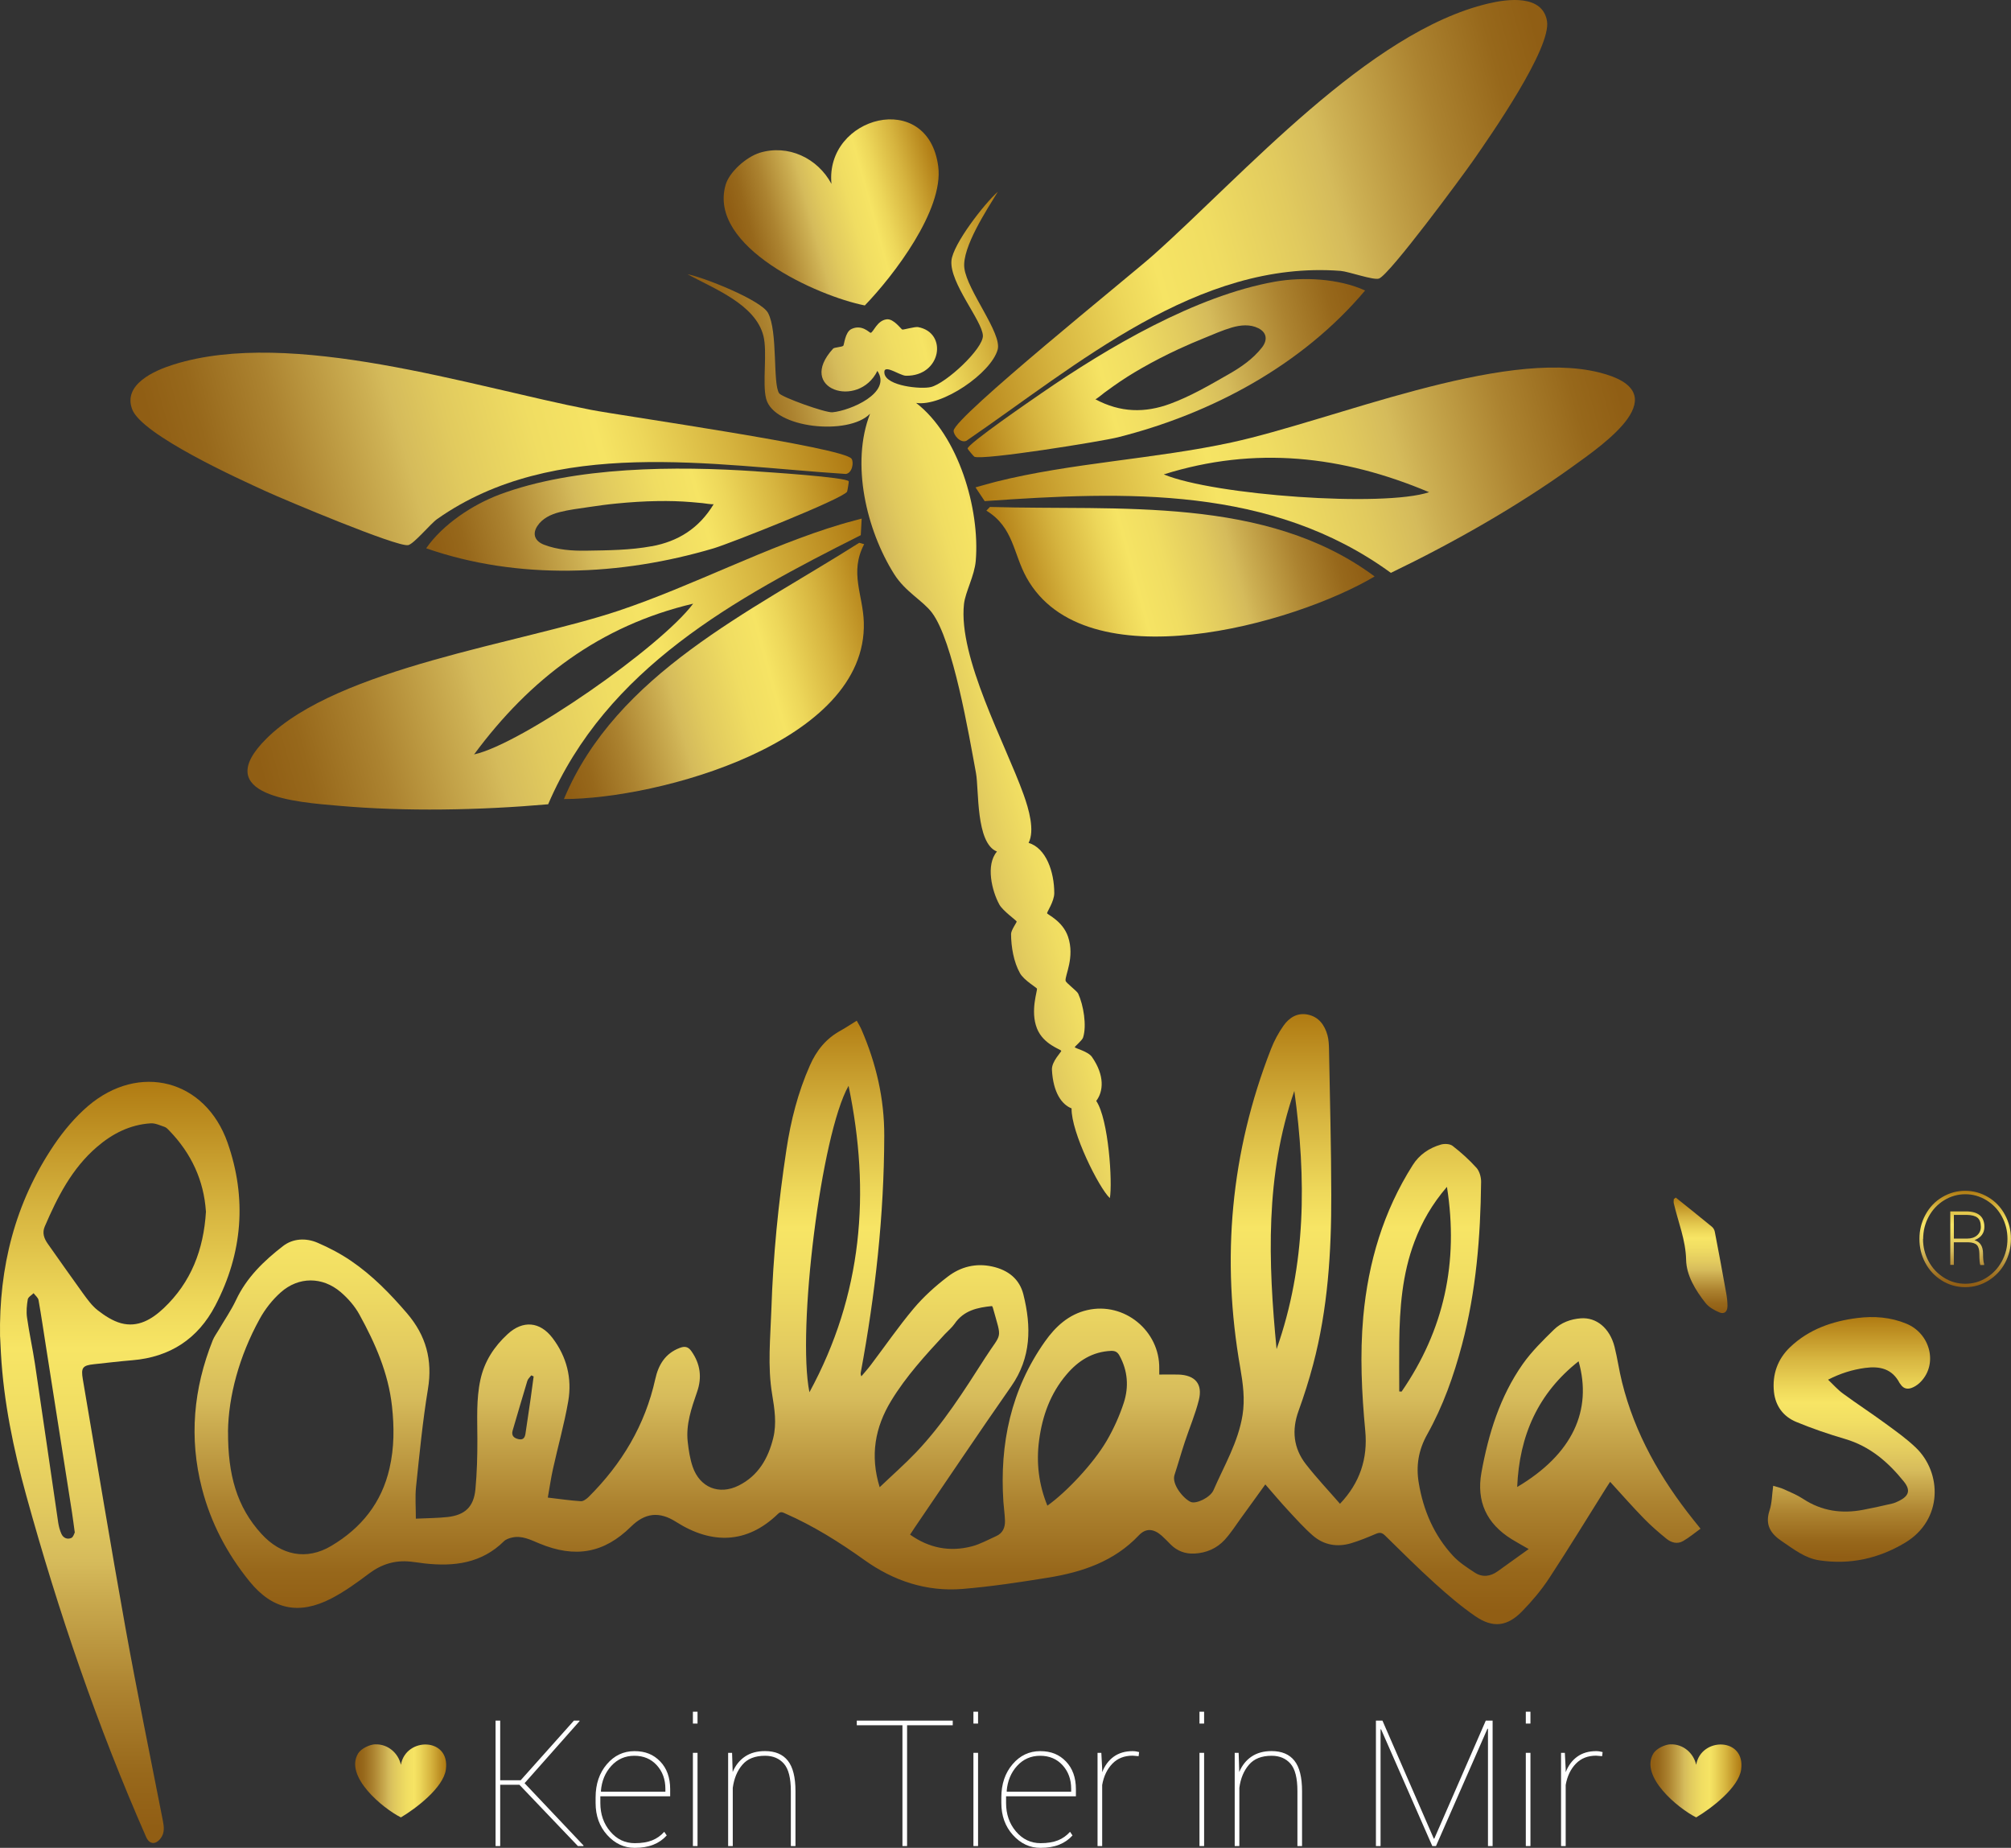 <?xml version="1.0" encoding="UTF-8"?><svg id="Ebene_1" xmlns="http://www.w3.org/2000/svg" xmlns:xlink="http://www.w3.org/1999/xlink" viewBox="0 0 403.45 370.66"><rect x="0" y="0" width="403.45" height="370.66" fill="#333333" stroke="none"/><defs><style>.cls-1{fill:url(#Unbenannter_Verlauf_5);}.cls-2{fill:url(#Neues_Verlaufsfeld_2-2);}.cls-3{fill:url(#Neues_Verlaufsfeld_2-5);}.cls-4{fill:url(#Neues_Verlaufsfeld_2-4);}.cls-5{fill:url(#Neues_Verlaufsfeld_2-6);}.cls-6{fill:url(#Neues_Verlaufsfeld_2-3);}.cls-7{fill:url(#Neues_Verlaufsfeld_3-2);}.cls-8{fill:url(#Neues_Verlaufsfeld_3-5);}.cls-9{fill:url(#Neues_Verlaufsfeld_3-6);}.cls-10{fill:url(#Neues_Verlaufsfeld_3-3);}.cls-11{fill:url(#Neues_Verlaufsfeld_3-4);}.cls-12{fill:#fff;}.cls-13{fill:url(#Unbenannter_Verlauf_5-2);}.cls-14{fill:url(#Unbenannter_Verlauf_5-5);}.cls-15{fill:url(#Unbenannter_Verlauf_5-3);}.cls-16{fill:url(#Unbenannter_Verlauf_5-4);}.cls-17{fill:url(#Neues_Verlaufsfeld_2);}.cls-18{fill:url(#Neues_Verlaufsfeld_3);}</style><linearGradient id="Neues_Verlaufsfeld_3" x1="190.02" y1="19.61" x2="233.73" y2="19.61" gradientTransform="translate(-40.76 81.54) rotate(-15.35)" gradientUnits="userSpaceOnUse"><stop offset=".02" stop-color="#905e14"/><stop offset=".09" stop-color="#97681b"/><stop offset=".2" stop-color="#ac8330"/><stop offset=".34" stop-color="#cdb053"/><stop offset=".37" stop-color="#d5bb5b"/><stop offset=".44" stop-color="#e1ca5e"/><stop offset=".56" stop-color="#f0dd62"/><stop offset=".65" stop-color="#f6e464"/><stop offset=".71" stop-color="#edd75a"/><stop offset=".83" stop-color="#d6b43f"/><stop offset=".99" stop-color="#b17d15"/><stop offset="1" stop-color="#af7912"/></linearGradient><linearGradient id="Neues_Verlaufsfeld_3-2" x1="64.7" y1="40.31" x2="201.34" y2="40.31" xlink:href="#Neues_Verlaufsfeld_3"/><linearGradient id="Neues_Verlaufsfeld_3-3" x1="127.57" y1="101.08" x2="199.18" y2="101.08" xlink:href="#Neues_Verlaufsfeld_3"/><linearGradient id="Neues_Verlaufsfeld_3-4" x1="179.35" y1="122.29" x2="243.76" y2="122.29" xlink:href="#Neues_Verlaufsfeld_3"/><linearGradient id="Neues_Verlaufsfeld_3-5" x1="67.71" y1="97.53" x2="200.06" y2="97.53" xlink:href="#Neues_Verlaufsfeld_3"/><linearGradient id="Neues_Verlaufsfeld_3-6" x1="114.23" y1="65.13" x2="199.53" y2="65.13" xlink:href="#Neues_Verlaufsfeld_3"/><linearGradient id="Neues_Verlaufsfeld_2" x1="233.14" y1="40.31" x2="369.77" y2="40.31" gradientTransform="translate(530.34 -75.24) rotate(164.65) scale(1 -1)" gradientUnits="userSpaceOnUse"><stop offset=".02" stop-color="#905e14"/><stop offset=".09" stop-color="#97681b"/><stop offset=".2" stop-color="#ac8330"/><stop offset=".34" stop-color="#cdb053"/><stop offset=".37" stop-color="#d5bb5b"/><stop offset=".44" stop-color="#e1ca5e"/><stop offset=".56" stop-color="#f0dd62"/><stop offset=".65" stop-color="#f6e464"/><stop offset=".71" stop-color="#edd75a"/><stop offset=".83" stop-color="#d6b43f"/><stop offset=".99" stop-color="#b17d15"/><stop offset="1" stop-color="#af7912"/></linearGradient><linearGradient id="Neues_Verlaufsfeld_2-2" x1="296.01" y1="101.08" x2="367.62" y2="101.08" xlink:href="#Neues_Verlaufsfeld_2"/><linearGradient id="Neues_Verlaufsfeld_2-3" x1="236.15" y1="97.53" x2="368.49" y2="97.53" xlink:href="#Neues_Verlaufsfeld_2"/><linearGradient id="Neues_Verlaufsfeld_2-4" x1="282.67" y1="65.13" x2="367.97" y2="65.13" xlink:href="#Neues_Verlaufsfeld_2"/><linearGradient id="Unbenannter_Verlauf_5" x1="190.09" y1="205.07" x2="190.09" y2="327.47" gradientTransform="translate(0 530.88) scale(1 -1)" gradientUnits="userSpaceOnUse"><stop offset=".02" stop-color="#915e14"/><stop offset=".09" stop-color="#98681b"/><stop offset=".2" stop-color="#ad8330"/><stop offset=".34" stop-color="#ceb053"/><stop offset=".37" stop-color="#d6bb5b"/><stop offset=".45" stop-color="#e3cb5f"/><stop offset=".57" stop-color="#f1de63"/><stop offset=".65" stop-color="#f7e565"/><stop offset=".71" stop-color="#eed85a"/><stop offset=".83" stop-color="#d7b540"/><stop offset=".99" stop-color="#b27e15"/><stop offset="1" stop-color="#b07a12"/></linearGradient><linearGradient id="Unbenannter_Verlauf_5-2" x1="24.03" y1="161.19" x2="24.03" y2="313.88" xlink:href="#Unbenannter_Verlauf_5"/><linearGradient id="Unbenannter_Verlauf_5-3" x1="371.42" y1="217.61" x2="371.42" y2="266.69" xlink:href="#Unbenannter_Verlauf_5"/><linearGradient id="Unbenannter_Verlauf_5-4" x1="341.17" y1="267.49" x2="341.17" y2="290.68" xlink:href="#Unbenannter_Verlauf_5"/><linearGradient id="Unbenannter_Verlauf_5-5" x1="394.27" y1="272.67" x2="394.27" y2="292.01" xlink:href="#Unbenannter_Verlauf_5"/><linearGradient id="Neues_Verlaufsfeld_2-5" x1="71.25" y1="357.23" x2="89.51" y2="357.23" gradientTransform="matrix(1,0,0,1,0,0)" xlink:href="#Neues_Verlaufsfeld_2"/><linearGradient id="Neues_Verlaufsfeld_2-6" x1="331.11" y1="357.23" x2="349.37" y2="357.23" gradientTransform="matrix(1,0,0,1,0,0)" xlink:href="#Neues_Verlaufsfeld_2"/></defs><path class="cls-18" d="M152.36,30.66c5.73-1.77,11.68,1.04,14.45,6.23-1.34-13.57,19.38-19.1,21.42-3.51,1.14,8.74-8.96,21.91-14.73,27.89-9.56-1.9-31.49-11.76-27.93-24.18.76-2.64,4.19-5.61,6.79-6.42Z"/><path class="cls-7" d="M118.46,82.19c-23.82-4.62-60.05-16.5-83.66-9.06-3.82,1.2-10.2,3.98-8.27,9,1.98,5.14,21.39,13.95,26.91,16.46,3.66,1.67,26.14,11.14,28.43,10.76,1.13-.19,4.51-4.31,5.84-5.24,23.51-16.54,55.16-10.77,81.97-9.04,1.3-.15,1.66-2.33,1.16-3.05-1.56-2.28-46.13-8.61-52.39-9.83Z"/><path class="cls-10" d="M113.14,160.28c18.8,0,60.88-11.3,60.16-35.45-.16-5.54-2.92-9.99.07-15.67l-.99-.28c-21.78,13.83-48.73,26.23-59.24,51.39Z"/><path class="cls-11" d="M200.15,70.14c.92-3.29-6.11-11.81-6.68-16.37-.51-4.11,4.59-11.82,6.72-15.31-2.68,2.36-9.03,10.53-9.31,13.84-.37,4.5,6.16,12,6.31,15.01.13,2.6-7.42,9.62-10.45,10.33-1.99.47-8.88-.19-9.3-2.72-.36-2.15,3.02.43,4.31.45,7.11.12,8.47-8.67,2.42-9.76-.59-.11-2.91.55-3.14.5-.25-.06-1.71-2.2-3.11-2.06-1.97.2-2.71,2.67-3.26,2.71-.21.02-1.72-1.78-3.85-.76-1.29.62-1.44,3.18-1.63,3.36-.27.26-1.81.31-2.03.56-7.5,8.16,5.07,12.2,8.87,4.48,2.97,4.4-5.42,7.97-9.01,8.3-1.42.13-10.14-3.02-10.69-3.8-1.33-1.89-.23-12.41-2.24-16.13-1.39-2.57-12.89-7.15-16.15-7.76,5.21,2.86,13.63,6.01,15.23,12.38.82,3.28-.26,9.5.54,12.59,1.56,6,16.56,7.44,20.85,3.01-3.89,9.98-.74,23.31,4.83,32.16,2.24,3.57,5.76,5.32,7.59,7.75,4.25,5.63,7.41,24.5,8.83,32.16.62,3.32-.07,14.08,4.21,15.75-2.3,2.69-1.01,7.91.48,10.63.7,1.28,3.42,3.18,3.48,3.41.04.13-1.14,1.75-1.13,2.5.01,2.56.52,5.63,1.8,7.88.79,1.4,3.31,2.86,3.39,3.07.15.38-1.39,4.47.01,8,1.29,3.23,4.77,4.16,4.87,4.49.06.2-1.96,2.13-1.87,3.79.24,4.6,1.98,6.98,3.94,7.75-.1,4.78,5.49,15.96,7.68,18,.56-3.11-.25-15.83-2.73-19.5,1.44-1.88,1.74-5.08-.86-8.82-.78-1.13-3.43-1.73-3.45-1.96-.01-.13,1.48-1.36,1.66-1.91.79-2.41.08-6.55-.97-8.83-.26-.56-2.46-2.15-2.53-2.58-.17-1.05,1.91-4.71.48-8.87-1.07-3.11-4.08-4.37-4.19-4.67-.08-.2,1.44-2.37,1.44-4.04,0-4.24-1.62-9.02-5.15-10.08,1.27-2.49.07-6.71-1.01-9.71-3.62-10.13-13.15-27.49-11.95-38.22.27-2.41,2.1-5.6,2.36-8.66.86-10.4-3.46-25.11-11.97-31.66,5.23.8,15.05-5.99,16.36-10.68Z"/><path class="cls-8" d="M168.8,105.14c-14.88,4.43-29.84,12.4-44.74,17.38-19.52,6.52-56.18,11.4-70.52,25.55-11.85,11.69,6.44,12.86,14.28,13.55,13.61,1.21,28.53.9,42.15-.29,11.7-27.28,37.41-41.26,62.72-53.98l.18-3.33c-1.35.39-2.72.71-4.06,1.12ZM95.11,151.33c11.2-15.16,25.27-25.84,43.95-30.24-6.53,8.74-34.51,28.2-43.95,30.24Z"/><path class="cls-9" d="M151.7,94.54c-16-1.08-36.38-1-51.5,4.67-5.4,2.03-11.38,5.98-14.7,10.77,18.44,6.43,39.04,5.54,57.7,0,3.2-.95,25.63-9.81,26.74-11.34.06-.09.38-2,.34-2.09-.43-.83-16.46-1.86-18.57-2ZM130.73,109.57c-4.28.79-8.71.82-13.06.89-2.89.05-5.84-.16-8.54-1.2-1.74-.68-2.41-2.05-1.35-3.71,1.01-1.57,2.73-2.37,4.48-2.82,1.91-.49,3.86-.72,5.81-1.01s3.75-.54,5.63-.72c2.73-.27,5.49-.45,8.23-.49,2.27-.04,4.54.02,6.8.21.74.06,1.47.13,2.21.2.24.02,2.16.34,2.25.19-2.96,4.91-7.17,7.49-12.45,8.47Z"/><path class="cls-17" d="M231.34,51.2c18.12-16.13,43.21-44.85,67.31-50.51,3.9-.92,10.8-1.79,11.71,3.52.92,5.43-11.27,22.91-14.73,27.89-2.3,3.3-16.79,22.93-18.96,23.77-1.07.41-6.08-1.4-7.7-1.53-28.66-2.22-52.93,18.91-75.09,34.08-1.19.53-2.61-1.16-2.56-2.03.18-2.76,35.27-30.96,40.03-35.2Z"/><path class="cls-2" d="M275.78,115.63c-16.16,9.6-58.11,21.37-69.83.24-2.69-4.85-2.59-10.09-8.06-13.44l.71-.74c25.79.77,55.29-2.32,77.18,13.94Z"/><path class="cls-6" d="M195.7,97.75l1.85,2.77c28.25-1.98,57.49-3.09,81.49,14.39,12.31-5.93,25.3-13.28,36.39-21.27,6.38-4.6,21.51-14.94,5.36-18.94-19.55-4.84-53.57,9.68-73.68,14.04-15.35,3.33-32.28,4.11-47.34,7.9-1.36.34-2.7.76-4.06,1.12ZM233.48,95.16c18.31-5.75,35.86-3.76,53.23,3.57-9.16,3.06-43.15.62-53.23-3.57Z"/><path class="cls-4" d="M194.12,89.99c0,.11,1.26,1.59,1.36,1.63,1.74.75,25.54-3.08,28.78-3.9,18.87-4.75,37.04-14.52,49.61-29.45-5.3-2.42-12.46-2.77-18.14-1.76-15.9,2.84-33.46,13.18-46.67,22.28-1.74,1.2-15,10.27-14.94,11.2ZM219.73,80.08c.15.08,1.64-1.17,1.83-1.31.6-.43,1.2-.87,1.8-1.3,1.85-1.32,3.77-2.53,5.74-3.65,2.39-1.37,4.84-2.62,7.33-3.78,1.72-.8,3.46-1.54,5.21-2.25s3.62-1.55,5.51-2.1c1.73-.5,3.63-.69,5.29.14,1.76.88,1.88,2.41.73,3.88-1.78,2.28-4.21,3.96-6.73,5.39-3.78,2.16-7.6,4.4-11.69,5.9-5.04,1.86-9.98,1.79-15.03-.93Z"/><path class="cls-1" d="M83.42,304.63c2.35-.11,4.38-.11,6.38-.33,3.51-.4,5.25-2.06,5.58-5.58.31-3.32.4-6.67.39-10.01,0-4-.25-8,.61-11.96.8-3.67,2.75-6.65,5.46-9.14,3.06-2.82,6.47-2.54,9,.77,2.86,3.76,3.95,8.1,3.16,12.69-.79,4.58-2.07,9.08-3.07,13.62-.4,1.79-.65,3.62-1.03,5.71,2.31.27,4.46.59,6.63.73.51.03,1.13-.45,1.55-.85,6.67-6.63,11.33-14.4,13.38-23.65.63-2.84,1.98-5.14,4.9-6.25,1.01-.39,1.71-.27,2.36.67,1.79,2.54,2.14,5.26,1.13,8.14-1.12,3.26-2.27,6.51-1.88,10.02.19,1.7.45,3.42,1,5.02,1.43,4.15,5.3,5.73,9.25,3.74,3.9-1.96,5.89-5.41,6.9-9.5.73-2.94.27-5.85-.21-8.77-.95-5.65-.35-11.33-.16-16.99.35-10.79,1.41-21.5,3.03-32.16.88-5.81,2.31-11.44,4.7-16.83,1.33-3.02,3.24-5.39,6.14-6.98,1.07-.59,2.08-1.28,3.26-2,.35.64.69,1.19.95,1.78,2.94,6.81,4.59,13.8,4.57,21.33-.04,15.99-1.8,31.77-4.71,47.45-.04.21-.05.43.12.77.63-.75,1.29-1.48,1.88-2.26,2.87-3.79,5.57-7.72,8.62-11.35,1.99-2.36,4.35-4.49,6.82-6.37,2.59-1.99,5.66-2.78,8.98-2.03,3.15.71,5.43,2.48,6.21,5.62,1.6,6.42,1.59,12.64-2.46,18.42-6.55,9.37-12.91,18.88-19.36,28.33-.29.44-.57.88-.92,1.4,3.8,2.7,7.96,3.51,12.4,2.35,1.68-.44,3.24-1.32,4.85-2.04,1.35-.59,1.83-1.74,1.79-3.11-.04-1.27-.23-2.54-.32-3.8-.77-11.63,1.52-22.48,8.33-32.13,2.12-3,4.77-5.46,8.5-6.31,7.4-1.7,14.56,4.14,14.44,11.72v1.21c1.29,0,2.55-.03,3.79,0,3.39.09,4.97,1.87,4.15,5.13-.71,2.84-1.88,5.57-2.8,8.36-.73,2.2-1.36,4.45-2.08,6.65-.61,1.88,1.82,4.79,3.27,5.42,1.07.45,3.9-.88,4.55-2.36,2.15-4.94,4.95-9.62,5.83-15.07.51-3.18.09-6.3-.45-9.44-3.86-21.91-1.94-43.26,6.17-64.02.63-1.62,1.48-3.2,2.48-4.62,1.13-1.62,2.76-2.68,4.86-2.26,2.23.45,3.4,2.08,3.98,4.15.25.92.29,1.91.31,2.87.17,9.72.44,19.45.45,29.17.03,11.45-.69,22.87-3.64,34.01-.83,3.14-1.82,6.25-2.92,9.29-1.41,3.88-1.03,7.49,1.48,10.72,2.12,2.72,4.51,5.25,6.83,7.92,4-4.2,5.59-9.06,5.07-14.62-.72-7.64-1.09-15.27-.4-22.92,1-10.89,4.03-21.12,9.93-30.41,1.33-2.1,3.3-3.42,5.63-4.1.72-.21,1.82-.16,2.35.25,1.72,1.33,3.35,2.8,4.81,4.42.6.68.93,1.86.92,2.8-.12,11.03-1,21.96-3.83,32.66-1.66,6.27-3.82,12.36-6.99,18.02-1.76,3.14-2.27,6.34-1.68,9.77.92,5.5,3.07,10.47,6.87,14.58,1.23,1.32,2.82,2.35,4.35,3.35,1.51.99,3.1.81,4.57-.23,2.07-1.48,4.14-2.96,6.26-4.49-1.2-.69-2.35-1.31-3.46-2-4.98-3.11-7.07-7.54-6.02-13.36,1.41-7.76,3.71-15.23,8.29-21.75,1.78-2.52,4.04-4.74,6.26-6.91,1.43-1.4,3.35-2.11,5.38-2.26,3.14-.24,5.82,1.98,6.77,5.7.59,2.34.91,4.75,1.5,7.09,2.56,10.36,7.73,19.37,14.34,27.65.41.52.83,1.03,1.41,1.76-1.17.85-2.28,1.78-3.5,2.48-1.15.67-2.38.32-3.34-.47-1.56-1.27-3.1-2.6-4.5-4.04-2.3-2.36-4.47-4.83-6.79-7.37-.33.51-.63.93-.89,1.36-3.76,5.99-7.45,12.04-11.33,17.95-1.56,2.38-3.42,4.59-5.41,6.63-3.02,3.11-5.89,3.44-9.46.99-2.84-1.96-5.5-4.24-8.08-6.57-3.43-3.1-6.7-6.37-10-9.6-.6-.59-1.08-.65-1.84-.32-1.62.69-3.24,1.36-4.93,1.87-2.8.84-5.47.39-7.69-1.52-1.75-1.52-3.31-3.27-4.9-4.98-1.55-1.67-3.02-3.42-4.65-5.29-1.68,2.32-3.28,4.57-4.9,6.78-1.05,1.46-2.03,2.99-3.23,4.31-1.6,1.75-3.7,2.66-6.09,2.78-1.86.09-3.46-.51-4.78-1.83-.59-.59-1.16-1.2-1.79-1.76-1.6-1.4-3.15-1.58-4.58-.07-4.97,5.25-11.36,7.38-18.19,8.49-5.73.92-11.47,1.8-17.25,2.27-7.19.57-13.76-1.62-19.6-5.79-5.02-3.59-10.23-6.86-15.88-9.34-.55-.24-.91-.48-1.48.07-6.23,6.03-13.3,6.15-20.45,1.6-3.35-2.14-6.23-1.82-9.05.97-5.38,5.3-11.16,6.37-18.39,3.36-1.75-.73-3.46-1.62-5.43-1.19-.57.12-1.24.35-1.64.73-4.49,4.45-10.02,5.13-15.93,4.47-.96-.11-1.92-.28-2.88-.37-3.07-.31-5.77.52-8.26,2.39-2.42,1.82-4.9,3.62-7.58,5.01-6.51,3.36-11.8,2.24-16.41-3.43-4.49-5.53-7.76-11.73-9.54-18.63-2.62-10.13-1.71-20.05,2.16-29.73.29-.72.77-1.36,1.17-2.04,1.17-2,2.51-3.94,3.5-6.03,2.12-4.53,5.61-7.88,9.44-10.84,1.99-1.54,4.61-1.66,6.94-.65,2.32,1,4.61,2.2,6.7,3.63,4.28,2.91,7.86,6.59,11.24,10.53,3.8,4.45,5.14,9.34,4.19,15.15-1.07,6.5-1.7,13.07-2.39,19.62-.21,2.03-.04,4.11-.04,6.41h-.01ZM45.75,287.19c-.04,8.62,1.75,15.08,6.71,20.5,3.91,4.28,9.02,5.37,14,2.4,6.01-3.56,10.12-8.65,11.69-15.58.95-4.12.95-8.26.49-12.45-.73-6.65-3.36-12.61-6.53-18.37-.93-1.7-2.3-3.26-3.76-4.51-3.66-3.12-8.45-3.14-12.04.07-1.67,1.48-3.14,3.36-4.22,5.33-4.12,7.48-6.26,15.52-6.35,22.61ZM162.39,279.27c10.65-19.58,12.31-40.03,7.85-61.47-5.54,9.76-10.36,49.04-7.85,61.47ZM199.04,261.98c-2.98.29-5.7.89-7.52,3.54-.55.79-1.31,1.41-1.98,2.12-3.88,4.2-7.76,8.42-10.75,13.34-3.24,5.33-4.27,10.97-2.31,17.34,2.5-2.39,5.01-4.59,7.3-6.99,5.43-5.7,9.61-12.33,13.84-18.93,3.44-5.37,3.43-3.38,1.56-10.12-.03-.08-.08-.15-.16-.31h0ZM259.67,218.83c-5.87,16.91-5.26,34.32-3.56,51.79,5.97-16.91,5.97-34.24,3.56-51.79ZM290.28,238.08c-2.96,3.44-5.02,7.03-6.5,10.97-2.47,6.53-2.98,13.35-3.06,20.24-.04,3.27,0,6.55,0,9.82.16,0,.31.01.47.03,8.5-12.33,11.49-25.91,9.1-41.06h-.01ZM210.13,302.02c3.76-2.66,9.21-8.42,11.89-13,1.4-2.4,2.58-5.01,3.44-7.65,1.03-3.18.8-6.42-.87-9.45-.39-.71-.85-.97-1.67-.95-3.74.16-6.61,1.98-8.94,4.73-3.24,3.79-4.86,8.29-5.51,13.19-.6,4.49-.09,8.84,1.66,13.14h0ZM304.38,298.28c11.15-6.61,15.1-15.4,12.32-25.22-8.14,6.41-11.89,14.9-12.32,25.22ZM107.08,276.11c-.16-.08-.33-.15-.49-.23-.28.37-.68.71-.8,1.12-1,3.31-1.96,6.62-2.94,9.94-.32,1.08.31,1.56,1.23,1.75,1.03.21,1.27-.49,1.37-1.31.32-2.26.68-4.51,1-6.77.21-1.51.41-3.02.61-4.51h.01Z"/><path class="cls-13" d="M.01,268.14c-.24-13.91,2.99-26.87,10.83-38.47,1.92-2.84,4.22-5.58,6.82-7.81,10.24-8.74,23.53-5.33,27.99,7.34,3.91,11.13,3.04,22.19-2.46,32.69-3.48,6.66-9.08,10.33-16.62,10.96-2.59.21-5.17.53-7.74.8-2.27.24-2.6.71-2.22,2.98,2.84,16.63,5.57,33.29,8.56,49.9,2.32,12.88,4.97,25.71,7.48,38.56.25,1.27.44,2.55-.43,3.67-1.01,1.33-2.26,1.2-2.9-.27-9.78-22.24-17.61-45.17-24.07-68.57-2.56-9.29-4.51-18.71-5.06-28.38-.07-1.15-.12-2.28-.17-3.43v.03ZM41.31,243c-.41-6.17-2.9-11.63-7.36-16.22-.27-.28-.57-.61-.92-.73-.92-.31-1.9-.79-2.83-.72-4.14.27-7.68,2.08-10.77,4.75-5.01,4.31-7.9,10.02-10.45,15.94-.55,1.27-.15,2.4.6,3.46,2.34,3.3,4.65,6.62,7.02,9.89.91,1.24,1.83,2.55,3.02,3.47,1.39,1.08,2.98,2.12,4.65,2.58,3.4.92,6.19-.77,8.56-3,5.49-5.18,8.02-11.71,8.49-19.4h0ZM15,307.38c-.23-1.6-.37-2.82-.56-4.03-1.72-10.99-3.44-21.96-5.17-32.94-.51-3.22-.97-6.43-1.54-9.62-.09-.51-.65-.92-.99-1.39-.41.41-1.09.77-1.17,1.25-.2,1.19-.32,2.44-.15,3.63.44,3.12,1.13,6.22,1.6,9.34,1.58,10.6,3.1,21.21,4.66,31.82.12.77.33,1.55.65,2.26.37.81,1.19,1.16,1.99.79.4-.19.56-.88.69-1.11h-.03Z"/><path class="cls-15" d="M355.76,298.04c.81.25,1.51.4,2.12.68,1.32.6,2.67,1.16,3.88,1.95,3.71,2.44,7.73,3,12,2.19,1.94-.37,3.87-.8,5.79-1.24.51-.12,1-.33,1.47-.57,1.98-1,2.31-2.15.93-3.87-3.14-3.9-6.79-7.06-11.76-8.53-3.32-.97-6.62-2.1-9.81-3.42-2.59-1.07-4.19-3.18-4.49-6.06-.35-3.48.72-6.54,3.27-8.97,3.75-3.56,8.41-5.18,13.44-5.82,3.36-.43,6.69-.17,9.85,1.13,4.83,1.99,6.34,8.06,2.92,11.63-.41.44-.93.83-1.47,1.09-1,.51-1.96.47-2.64-.6-.05-.08-.12-.13-.16-.21-1.5-2.87-3.96-3.43-6.93-3.03-2.55.35-4.94,1.09-7.42,2.36,1.07,1.01,1.94,2.02,2.99,2.78,2.8,2.06,5.71,3.95,8.52,6.01,2.1,1.54,4.22,3.04,6.09,4.83,5.26,5.03,5.49,14.51-2.16,19.09-5.31,3.18-11.05,4.45-17.22,3.52-2.88-.43-5.1-2.23-7.44-3.79-2.32-1.55-3.47-3.31-2.52-6.21.49-1.47.48-3.11.73-4.95h0Z"/><path class="cls-16" d="M336.17,240.2c2.43,1.95,4.86,3.88,7.26,5.86.28.23.52.63.59.99.79,4.08,1.55,8.18,2.28,12.28.16.87.27,1.75.27,2.62,0,1.17-.64,1.74-1.68,1.28-1.01-.43-2.08-1.04-2.74-1.88-2-2.55-3.82-5.5-3.88-8.65-.09-4.03-1.6-7.57-2.47-11.33-.07-.27,0-.56,0-.84.13-.11.27-.21.4-.32h-.03Z"/><path class="cls-14" d="M385.08,248.51c0-1.74.4-3.36,1.21-4.85s1.92-2.67,3.35-3.52,2.96-1.28,4.62-1.28,3.19.43,4.62,1.28c1.43.85,2.55,2.03,3.35,3.52s1.21,3.11,1.21,4.85-.39,3.31-1.17,4.79-1.9,2.67-3.32,3.56c-1.43.89-2.99,1.33-4.69,1.33s-3.26-.44-4.69-1.33-2.54-2.08-3.32-3.56c-.79-1.48-1.17-3.08-1.17-4.79ZM385.8,248.51c0,1.6.37,3.1,1.12,4.49s1.78,2.48,3.1,3.3,2.72,1.21,4.26,1.21,2.94-.4,4.24-1.21,2.34-1.91,3.1-3.3c.75-1.39,1.12-2.88,1.12-4.49s-.37-3.11-1.12-4.49-1.79-2.47-3.1-3.27c-1.32-.8-2.72-1.2-4.23-1.2s-2.94.4-4.24,1.2c-1.32.8-2.35,1.9-3.1,3.27s-1.12,2.87-1.12,4.49h-.03ZM391.98,249.17v4.55h-.71v-10.73h3.1c2.5,0,3.74,1.03,3.74,3.11,0,1.24-.65,2.14-1.98,2.67,1.13.33,1.71,1.23,1.71,2.7,0,.96.07,1.64.21,2.07v.21h-.76c-.12-.31-.19-1.07-.19-2.28,0-.79-.16-1.36-.49-1.72-.33-.35-.91-.53-1.71-.56h-2.92ZM391.98,248.45h2.66c.83,0,1.5-.21,2-.65s.76-1.01.76-1.72c0-.84-.23-1.46-.67-1.82s-1.17-.55-2.18-.57h-2.56v4.77h-.01Z"/><path class="cls-12" d="M104.2,358.01h-3.85v12.29h-.93v-25.16h.93v11.96h4.11l10.68-11.96h1.11l.03.09-11.04,12.46,11.84,12.51-.05.1h-1.09l-11.73-12.29Z"/><path class="cls-12" d="M127.33,370.66c-2.13,0-3.97-.86-5.52-2.58-1.55-1.72-2.32-3.86-2.32-6.42v-1.11c0-2.68.75-4.9,2.25-6.66,1.5-1.76,3.35-2.63,5.55-2.63s3.83.69,5.16,2.07c1.33,1.38,2,3.24,2,5.56v1.43h-14.01v1.33c0,2.26.66,4.17,1.99,5.73,1.32,1.56,2.97,2.34,4.92,2.34,1.39,0,2.56-.19,3.5-.57.94-.38,1.74-.95,2.41-1.71l.5.73c-.74.82-1.63,1.44-2.69,1.86-1.05.42-2.3.63-3.72.63ZM127.27,352.19c-1.85,0-3.4.68-4.63,2.03-1.23,1.35-1.93,3.04-2.09,5.07l.05.1h12.89v-.57c0-1.9-.58-3.48-1.73-4.74-1.15-1.26-2.65-1.89-4.49-1.89Z"/><path class="cls-12" d="M139.94,345.73h-.93v-2.38h.93v2.38ZM139.94,370.3h-.93v-18.7h.93v18.7Z"/><path class="cls-12" d="M146.87,351.6l.12,3.85c.56-1.34,1.39-2.37,2.47-3.1s2.42-1.1,4.01-1.1c2.04,0,3.57.64,4.59,1.93s1.53,3.32,1.53,6.11v11.01h-.93v-11.04c0-2.59-.46-4.42-1.39-5.48s-2.19-1.59-3.78-1.59c-2.02,0-3.54.6-4.56,1.81-1.03,1.2-1.66,2.74-1.92,4.62v11.68h-.93v-18.7h.79Z"/><path class="cls-12" d="M191.14,346.07h-9.16v24.23h-.93v-24.23h-9.16v-.93h19.25v.93Z"/><path class="cls-12" d="M196.22,345.73h-.93v-2.38h.93v2.38ZM196.22,370.3h-.93v-18.7h.93v18.7Z"/><path class="cls-12" d="M208.73,370.66c-2.13,0-3.97-.86-5.52-2.58-1.55-1.72-2.32-3.86-2.32-6.42v-1.11c0-2.68.75-4.9,2.25-6.66s3.35-2.63,5.55-2.63,3.83.69,5.16,2.07c1.33,1.38,2,3.24,2,5.56v1.43h-14.01v1.33c0,2.26.66,4.17,1.99,5.73,1.33,1.56,2.97,2.34,4.93,2.34,1.39,0,2.56-.19,3.5-.57.94-.38,1.74-.95,2.41-1.71l.5.73c-.74.82-1.63,1.44-2.69,1.86-1.05.42-2.3.63-3.72.63ZM208.68,352.19c-1.85,0-3.4.68-4.63,2.03-1.23,1.35-1.93,3.04-2.09,5.07l.05.1h12.89v-.57c0-1.9-.58-3.48-1.73-4.74-1.15-1.26-2.65-1.89-4.49-1.89Z"/><path class="cls-12" d="M228.43,352.27l-1.21-.1c-1.67,0-3.03.54-4.07,1.62s-1.72,2.5-2.03,4.26v12.25h-.93v-18.7h.76l.17,3.25v.64c.52-1.34,1.29-2.38,2.32-3.12,1.03-.74,2.29-1.11,3.78-1.11.27,0,.51.02.73.06.22.04.42.08.58.13l-.1.83Z"/><path class="cls-12" d="M241.57,345.73h-.93v-2.38h.93v2.38ZM241.57,370.3h-.93v-18.7h.93v18.7Z"/><path class="cls-12" d="M248.5,351.6l.12,3.85c.56-1.34,1.39-2.37,2.47-3.1s2.42-1.1,4.01-1.1c2.04,0,3.57.64,4.59,1.93,1.02,1.28,1.53,3.32,1.53,6.11v11.01h-.93v-11.04c0-2.59-.46-4.42-1.39-5.48s-2.19-1.59-3.78-1.59c-2.02,0-3.54.6-4.56,1.81-1.03,1.2-1.67,2.74-1.92,4.62v11.68h-.93v-18.7h.79Z"/><path class="cls-12" d="M277.35,345.14l10.3,23.67h.1l10.33-23.67h1.37v25.16h-.93v-23.52l-.1-.03-10.33,23.55h-.74l-10.28-23.43-.1.03v23.4h-.93v-25.16h1.33Z"/><path class="cls-12" d="M307.04,345.73h-.93v-2.38h.93v2.38ZM307.04,370.3h-.93v-18.7h.93v18.7Z"/><path class="cls-12" d="M321.42,352.27l-1.21-.1c-1.67,0-3.03.54-4.07,1.62s-1.72,2.5-2.03,4.26v12.25h-.93v-18.7h.76l.17,3.25v.64c.52-1.34,1.29-2.38,2.32-3.12,1.03-.74,2.29-1.11,3.78-1.11.27,0,.51.02.73.06.22.04.42.08.58.13l-.1.83Z"/><path class="cls-3" d="M75.3,349.9c2.5-.08,4.59,1.71,5.13,4.1.96-5.61,9.92-5.55,9.02.95-.5,3.65-6.03,7.83-9.02,9.6-3.64-1.82-11.38-8.22-8.58-12.83.6-.98,2.31-1.8,3.45-1.83Z"/><path class="cls-5" d="M335.16,349.9c2.5-.08,4.59,1.71,5.13,4.1.96-5.61,9.92-5.55,9.02.95-.5,3.65-6.03,7.83-9.02,9.6-3.64-1.82-11.38-8.22-8.58-12.83.6-.98,2.31-1.8,3.45-1.83Z"/></svg>
